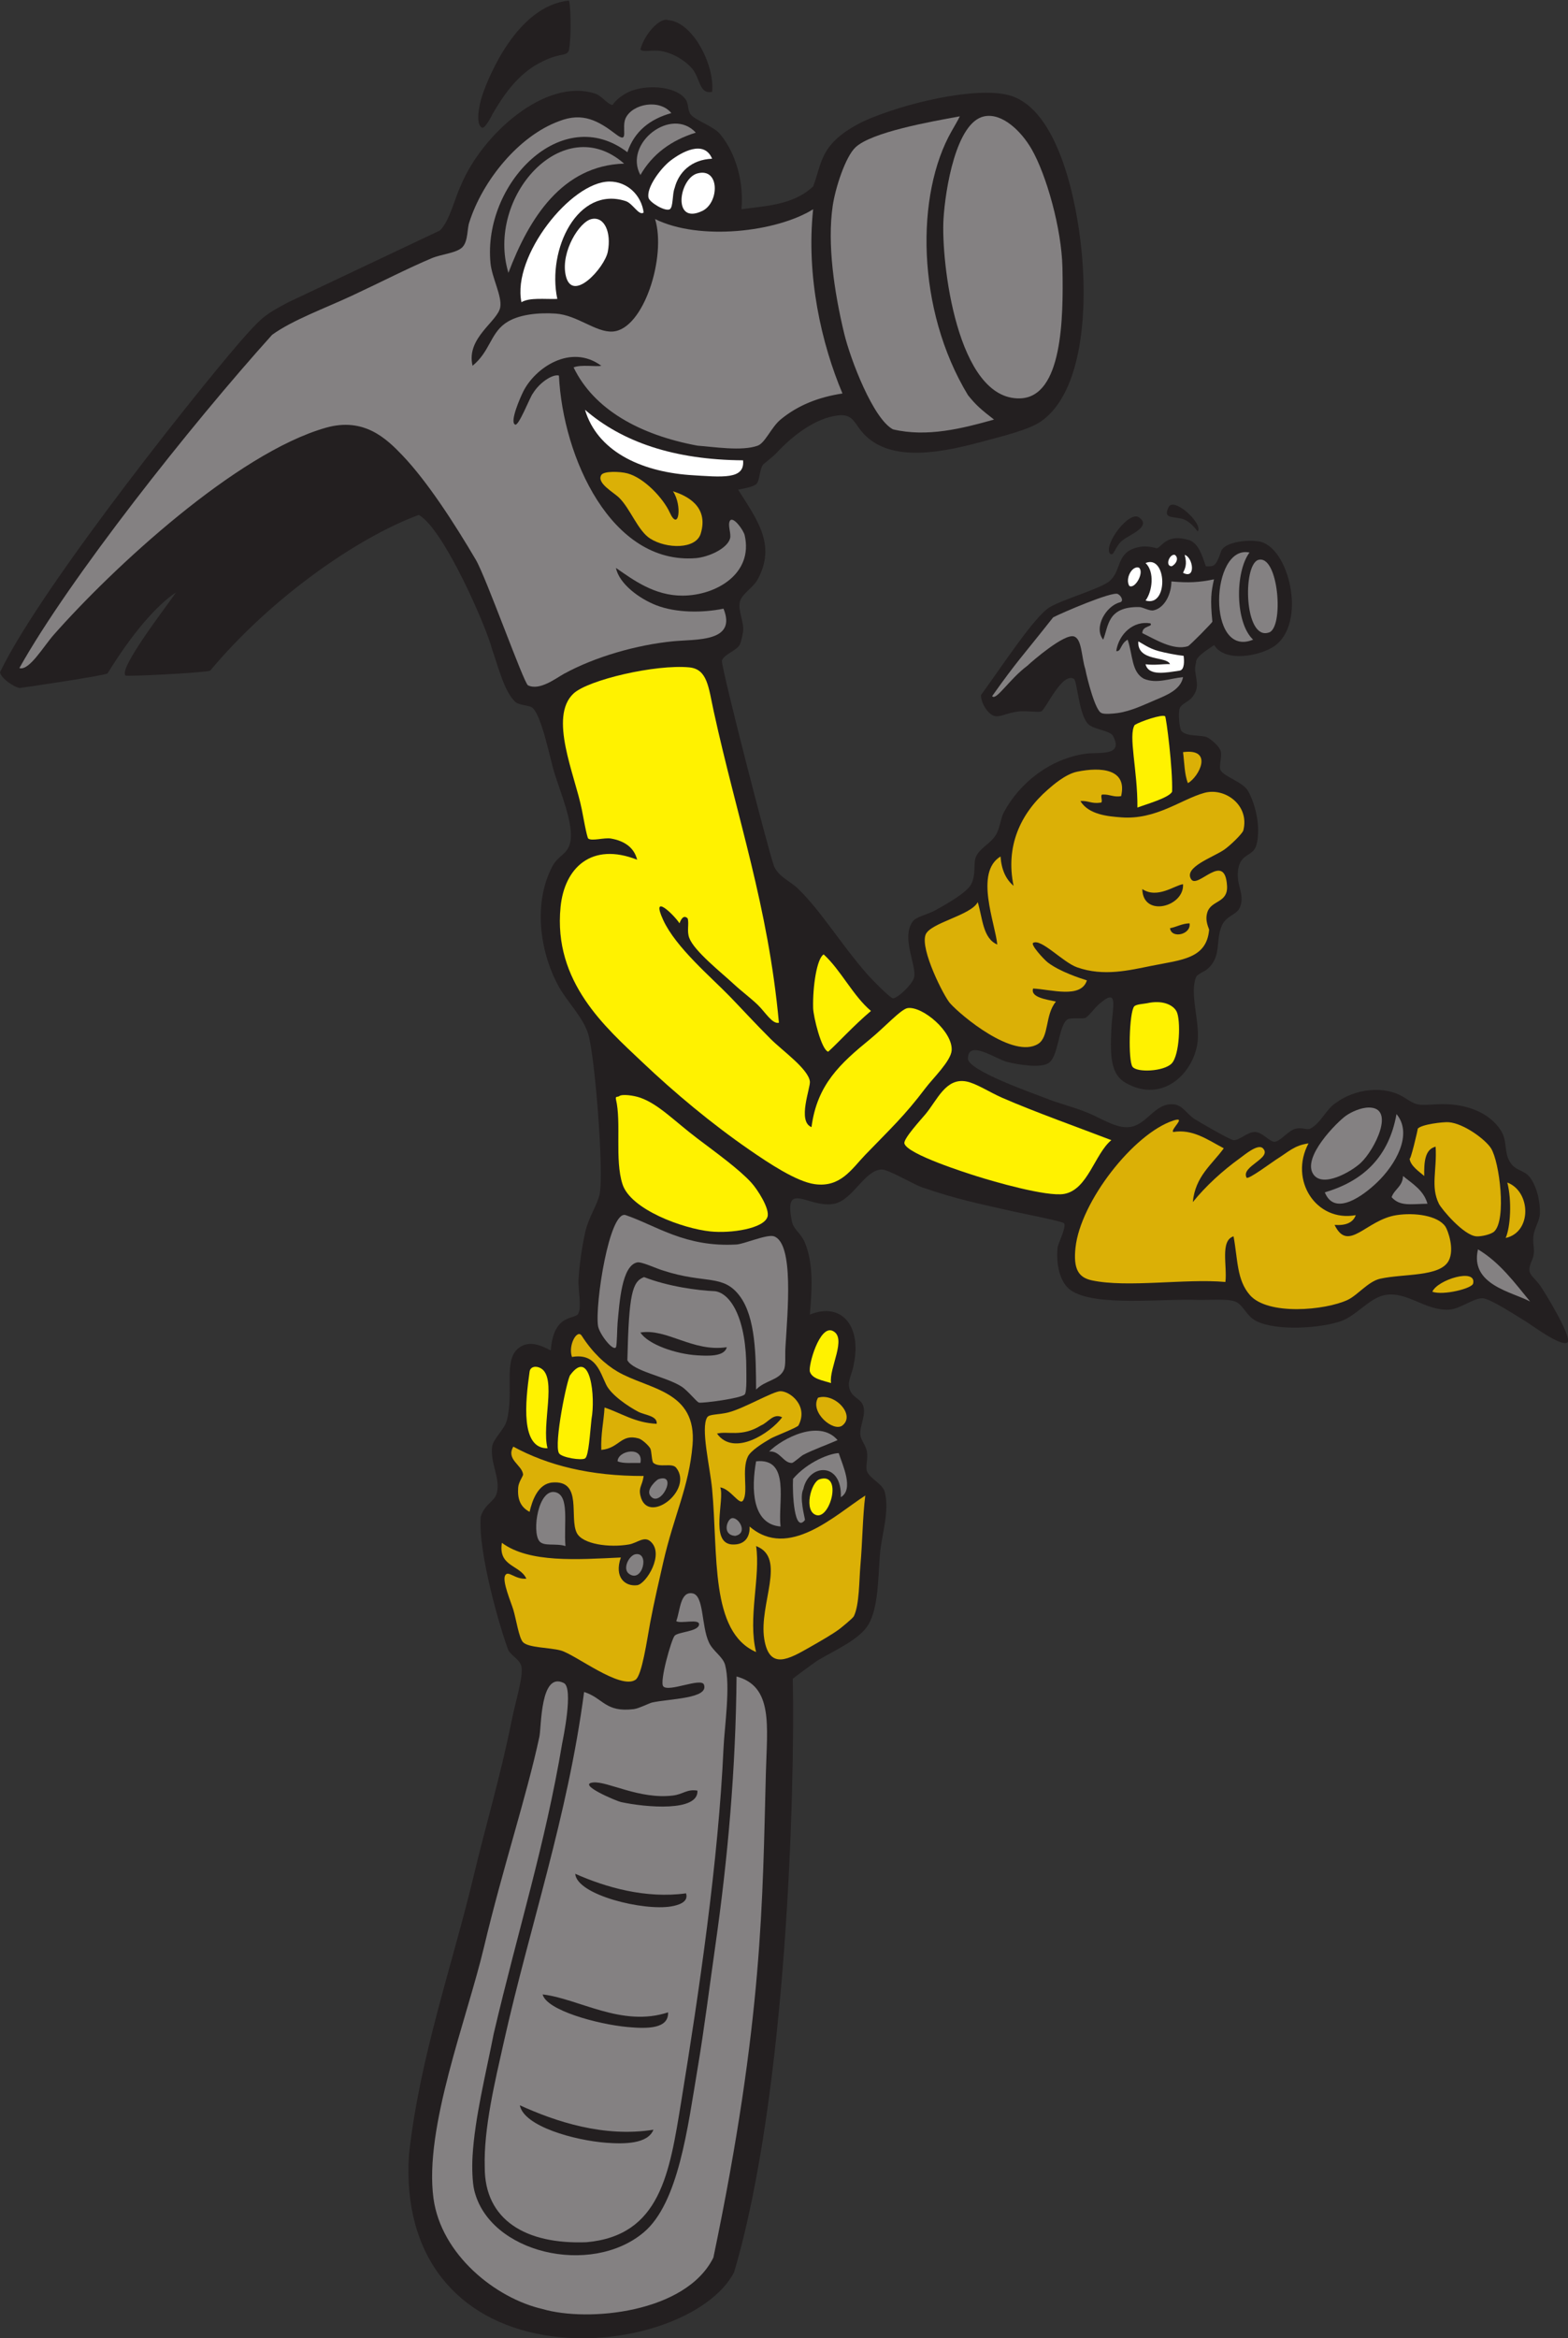 <?xml version="1.0" encoding="UTF-8" standalone="no"?>
<svg
   xmlns:dc="http://purl.org/dc/elements/1.1/"
   xmlns:cc="http://creativecommons.org/ns#"
   xmlns:rdf="http://www.w3.org/1999/02/22-rdf-syntax-ns#"
   xmlns:svg="http://www.w3.org/2000/svg"
   xmlns="http://www.w3.org/2000/svg"
   viewBox="0 0 615.68 917.667"
   height="917.667"
   width="615.68"
   xml:space="preserve"
   id="svg2"
   version="1.1"><rect x="0" y="0" width="615.68" height="917.667" fill="#333333" stroke="none"/><defs
     id="defs6" /><g
     transform="matrix(1.333,0,0,-1.333,0,917.667)"
     id="g10"><g
       transform="scale(0.1)"
       id="g12"><path
         id="path14"
         style="fill:#231f20;fill-opacity:1;fill-rule:evenodd;stroke:none"
         d="m 1675.2,6882.48 c 5.18,0.93 9.39,-107.1 0,-148.8 -12.19,-18.54 -27.96,-0.42 -100.8,-43.2 -56.23,-35.66 -92.48,-88.56 -124.8,-144.01 3.15,5.41 -18.43,-39.16 -28.8,-38.39 -21.44,7.58 -9.68,67.52 0,96 18.31,53.87 102.11,262.26 254.4,278.4 z M 3528.01,5319.37 c -15.12,20.24 -31.29,34.13 -47.62,37.72 -30.41,6.69 -53.32,1.41 -38.79,32.58 13.61,35.49 104.26,-48.34 86.41,-70.3 z m -259.2,-64.56 c -17.03,28.26 57.44,126.69 86.39,106.07 38.69,-27.56 -29.73,-51.43 -47.99,-67.2 -24.34,-18.55 -25.47,-50.89 -38.4,-38.87 z M 2184,6268.08 c 64.77,9.61 151.02,10.62 211.2,67.2 27.44,70.13 17.36,127.21 148.8,192 118.27,53.09 328.44,102.56 427.19,76.8 132.89,-34.66 191.51,-266.08 211.21,-427.2 24.75,-202.4 6.41,-447.31 -115.19,-532.8 -36.88,-25.92 -113.42,-43.88 -182.41,-62.4 -131.83,-35.38 -283.22,-59.64 -355.21,43.2 -20.21,28.89 -28.61,43.73 -76.8,33.6 -61.11,-12.85 -122.07,-61.45 -163.19,-105.6 -16.35,-17.55 -40.57,-33.56 -43.2,-38.4 -10.39,-19.14 -8.44,-45.58 -18.22,-55.22 -9.55,-9.41 -43.88,-14.58 -53.78,-16.78 56.08,-89.4 112.48,-162.06 57.6,-264 -13.37,-24.85 -48.26,-43.62 -52.8,-67.2 -5.26,-27.32 13.1,-59.42 9.6,-86.4 -1.35,-10.41 -5.73,-30.46 -9.6,-38.4 -8.92,-18.3 -47.43,-28.6 -52.8,-48 0.63,-30.4 133.32,-545.9 153.6,-604.8 15.2,-32.76 47.93,-43.6 71.99,-67.2 67.81,-66.46 126.27,-163.69 201.6,-249.6 16.1,-18.34 68.97,-71.67 76.8,-72 13.07,-0.56 58.44,41.75 62.4,62.4 7,36.42 -38.34,114.54 -4.78,163.2 10.47,15.21 43.06,20.27 67.19,33.6 28.26,15.62 92.83,51.46 105.6,76.8 15.22,30.17 5.39,62.42 14.4,81.6 11.95,25.42 40.82,36.44 57.59,62.4 12.91,19.96 14.09,48.48 24.01,67.2 45.64,86.03 135.08,157.62 240,172.8 39.78,5.75 114.43,-9.18 81.6,52.8 -8.05,15.2 -56.33,19.02 -71.99,33.6 -28.58,26.55 -33.25,128.93 -43.21,134.4 -35.54,19.52 -81.97,-89.12 -95.99,-96 -7.39,-3.62 -45.24,2.29 -65.16,0 -38.83,-4.47 -54.63,-17.95 -73.03,-13.55 -15.89,3.81 -39.33,34.33 -39.43,61.55 58.28,79.57 157.83,232.4 202.48,258.69 40.68,23.96 151.15,55 176.74,77.31 33.89,29.57 19.88,77.92 71.99,96 24.28,8.42 43.85,6.57 67.21,0 16.54,7.08 29.57,44.31 95.99,24 26.43,-10.98 36,-41.82 47.99,-76.8 23.15,-0.29 28.81,-3.06 45,44.19 8.36,24.4 67.72,35.52 110.61,29.13 89.43,-13.32 143.57,-240.79 45.99,-308.52 -40.41,-28.07 -144.74,-49.84 -177.14,3.35 -19.22,-13.64 -55.38,-34.76 -53.25,-51.35 -11.97,-36.71 20.94,-67.86 -14.39,-105.6 -8.54,-9.12 -30.24,-18.61 -33.61,-28.81 -5.22,-15.69 -1.2,-59.91 4.8,-67.19 14.61,-17.76 62.01,-10.95 76.8,-19.2 9.74,-5.44 32.07,-22.66 38.4,-38.4 5.91,-14.7 -5.71,-46.74 0,-57.6 10.74,-20.48 65.82,-34.04 81.6,-62.4 20.29,-36.46 38.55,-104.72 24,-158.4 -9.12,-33.67 -43.94,-23.51 -52.79,-67.2 -9.92,-48.92 20.15,-74.45 4.78,-115.2 -8.63,-22.94 -39.66,-24.9 -52.79,-52.8 -21.27,-45.24 0.25,-91.39 -43.2,-129.6 -9.4,-8.26 -29.81,-14.7 -33.6,-24 -19.59,-47.98 10.39,-127.25 4.81,-187.2 -8.44,-90.56 -99.63,-187.01 -211.21,-124.8 -44.59,24.86 -46.92,76.61 -43.21,158.4 2.99,65.84 24.2,128.41 -38.39,72 -12.8,-11.54 -29.11,-34.73 -38.4,-38.4 -9.69,-3.83 -43.87,1.62 -52.8,-4.8 -27.38,-19.68 -25,-112.46 -57.59,-129.6 -24.71,-12.98 -82.31,-4.56 -120,4.8 -33.19,8.23 -115,67.3 -115.22,9.6 -0.12,-35.74 199.65,-104.71 225.61,-115.21 43.94,-17.75 80.21,-25.3 124.8,-43.19 42.62,-17.11 85.22,-47.33 124.81,-43.2 52.36,5.46 73.67,71.08 129.59,67.2 27.38,-1.9 39.68,-28.5 62.4,-43.2 11.13,-7.2 104.12,-61.58 115.19,-62.4 16.98,-1.26 40.39,23.79 62.41,24.01 22.07,0.2 43.12,-28.55 57.59,-28.81 16.84,-0.31 40.51,32.64 62.41,38.4 18.12,4.77 33.47,-4.09 43.2,0 32.5,16.91 46.72,58.18 76.8,76.8 55.41,40.58 142.38,52.59 201.6,14.39 37.03,-23.88 38.01,-22.32 95.99,-19.19 79.83,4.31 152.07,-22.09 187.21,-76.8 20.96,-32.64 7.7,-64.96 28.79,-96 16.37,-24.06 41.17,-20.67 57.62,-43.2 21.62,-29.63 29.94,-74.69 28.79,-105.59 -0.84,-22.56 -16.86,-43.44 -19.2,-67.21 -2.99,-30.27 8.28,-41.7 -4.81,-72.01 -17.13,-39.69 -0.04,-39.96 24.01,-71.99 10.6,-14.12 95.97,-153.63 81.6,-168.01 -16.45,-16.44 -109.47,53.38 -124.81,62.4 -22.03,12.99 -101.31,65.51 -124.78,67.21 -26.55,1.91 -66.49,-32.09 -100.8,-33.59 -69.69,-3.07 -122.13,54.76 -187.21,43.2 -45.61,-8.13 -84.49,-60.94 -129.61,-76.82 -60.18,-21.17 -189.82,-29.94 -249.59,0 -30.62,15.35 -37.81,47.99 -62.4,57.6 -23.97,9.39 -86.84,3.73 -110.39,4.81 -99.98,4.55 -304.51,-21.22 -374.42,28.8 -32.81,23.48 -42.87,77.52 -38.39,124.81 1.13,11.81 26.6,60.7 19.19,71.99 -3.63,5.55 -131.56,30.8 -144,33.59 -108.87,24.54 -174.63,37.84 -273.59,72.02 -26.68,9.2 -100.49,53.59 -120,52.79 -50.59,-2.05 -83.67,-89.1 -139.2,-100.8 -73.79,-15.55 -150.84,73.06 -124.81,-52.79 4.87,-23.46 26.76,-33.87 38.4,-62.41 26.94,-65.99 19.42,-145.93 14.42,-211.21 94.04,38.5 152.03,-35.1 129.59,-143.98 -2.45,-23.85 -17.35,-47.37 -14.4,-67.21 5.43,-36.44 37.34,-32.95 43.2,-62.4 5.41,-27.27 -12.67,-56.17 -9.61,-81.6 1.78,-14.63 15.81,-29.79 19.2,-47.99 3.83,-20.53 -4.72,-44.98 0,-57.62 8.85,-23.67 46.14,-35.96 52.82,-62.38 14.43,-57.25 -10.26,-127.99 -14.42,-182.4 -5.54,-72.76 -4.98,-157.05 -33.59,-206.41 -25.35,-43.71 -95.39,-74.28 -148.81,-105.61 -7.44,-4.35 -73.63,-53.26 -74.36,-54.66 C 2341.84,1621.13 2318.4,720.195 2162.36,194.121 2094.13,61.621 1837.7,-30.898 1603.2,8.887 1349.12,51.992 1184.47,238.516 1204.8,541.68 c 32.58,290.996 126.84,552.28 192,825.61 34.22,143.53 77.71,288.24 110.4,451.19 11.27,56.15 34.62,129.1 28.8,158.4 -4.14,20.85 -26.49,29.43 -38.4,48 -22.29,57.91 -89.93,286.29 -81.59,393.6 12.67,39.86 41.95,43.98 47.99,72.01 9.38,43.49 -20.36,86.72 -14.4,134.39 2.77,22.15 36.63,51.47 43.2,76.8 22.69,87.5 -13.07,182.17 38.41,216 26.4,17.36 53.83,9.98 91.19,-9.59 8.23,114.68 77.47,88.65 81.6,110.39 9.38,16.15 -1.27,73.12 0,95.99 2.48,44.75 9.56,94.63 19.2,139.2 10.01,46.31 37.32,84.53 43.2,115.22 12.8,66.82 -14.08,405.74 -33.6,470.39 -14.91,49.38 -60.83,93.73 -86.39,139.2 -50.59,89.92 -80.78,238.08 -19.21,355.2 17.28,32.86 45.69,34.48 52.8,71.99 10.17,53.66 -28.44,142.49 -48,206.41 -11.82,38.63 -35.3,160.21 -62.4,187.19 -9.6,9.56 -39.28,6.86 -52.34,18.98 -32.45,30.11 -51.81,110.05 -67.66,153.83 -14.87,61.37 -141.3,354.15 -216,396.11 -182.55,-67.5 -436.604,-245.58 -614.401,-458.51 -12.261,-6.05 -245.98,-18.05 -249.597,-14.4 -21.375,21.56 128.039,212.54 148.796,244.79 C 461.086,5101.72 390.27,5020.67 316.68,4901.33 303.73,4894.2 59.801,4858.34 58.09,4858.54 41.871,4860.52 2.844,4886.97 0,4904.88 c 125.793,262.33 632.07,891.73 729.602,998.4 44.679,48.87 55.898,57.35 120.003,91.19 L 1296,6205.67 c 29.13,28.67 43.16,95.02 62.4,134.41 61.82,147.92 247.17,315.35 393.6,268.8 19.35,-4.96 38.14,-33.25 52.8,-33.6 8.88,15.67 34.65,34.08 55.7,41.75 53.75,19.58 136.11,11.23 160.3,-27.35 8.16,-13.01 4.09,-31.05 14.4,-43.21 14.84,-17.5 67.01,-34.04 86.4,-57.59 46.78,-56.81 69.93,-142.46 62.4,-220.8 z m -86.4,345.6 c -37.46,-7.31 -34.81,37.68 -57.6,67.2 -19.72,23.38 -54.16,45.93 -91.2,52.8 -27.51,5.1 -55.02,-4.76 -62.4,4.8 11.83,46.13 58.86,96.06 81.6,86.4 72.41,-4.61 137.98,-132.77 129.6,-211.2 v 0" /><path
         id="path16"
         style="fill:#848182;fill-opacity:1;fill-rule:evenodd;stroke:none"
         d="m 1977.6,6551.28 c -63.8,-17.8 -108.99,-54.21 -129.6,-115.2 -193.12,147.15 -425.8,-92.88 -403.2,-326.41 4.16,-43.03 34.12,-96.82 28.8,-129.59 -6.92,-42.62 -101.47,-90.35 -81.6,-172.8 50.36,41.18 52.18,93.36 96,124.8 38.85,27.87 102.11,31.9 148.8,28.8 63.76,-4.24 118.16,-56.08 168,-52.8 91.62,6.03 158.62,221.08 124.8,331.2 130.16,-64.67 357.67,-38.64 465.6,28.8 -20.98,-197.78 24.88,-396.73 86.4,-542.4 -69.63,-10.54 -131.01,-34.26 -182.4,-76.8 -27.1,-22.43 -45.3,-68.77 -67.2,-76.8 -46.65,-17.12 -130.06,-3.4 -177.6,0 -171.12,31.77 -305.36,107.28 -364.8,230.4 22.06,9.24 67.29,1.22 81.6,4.8 -89.77,66.15 -195.52,-5.96 -230.4,-76.81 -9.17,-18.63 -39.38,-88.13 -24,-96 9.98,-9.18 44.84,82.33 52.8,91.21 19.7,32.51 58.35,57.74 76.81,52.8 11.48,-240.82 154.32,-557.45 403.19,-537.6 35.7,2.85 91.58,26.82 100.8,57.6 4.31,14.37 -8.1,40.93 0,52.8 9.36,13.72 39.64,-27.57 43.2,-43.2 25.67,-112.71 -83.53,-176.99 -182.4,-177.6 -83,-0.52 -145.66,46.03 -196.8,81.6 9.05,-46.28 68.53,-90.81 120,-110.4 57.56,-21.91 133.83,-22.34 196.8,-9.6 40.21,-99.47 -81.36,-89.33 -148.8,-96 -106.47,-10.52 -228.93,-45.23 -321.6,-96 -22.66,-12.41 -71.26,-50.53 -105.6,-33.6 -12.17,6 -123.19,317.89 -153.59,369.6 -62.32,105.95 -142.22,229.76 -216.01,307.2 -47.29,49.62 -113.6,113.42 -225.596,81.6 -264.746,-75.21 -630.055,-415.06 -801.606,-609.6 -30.832,-34.96 -72.761,-107.24 -101.257,-98.07 146.785,262.8 504.734,715.34 744.461,981.27 59.652,43.22 155.199,77.92 235.198,115.2 85.33,39.76 165.1,80.96 235.2,110.4 29.29,12.29 75.07,15.01 91.2,33.6 15.93,18.36 12.64,53.76 19.2,72 39.41,123.7 146.1,254.28 264.01,297.6 70.64,27.94 116.84,0.52 167.99,-38.4 40.52,-30.84 14.8,19.37 28.8,48 20.43,41.78 99.32,56.94 134.4,14.4 v 0" /><path
         id="path18"
         style="fill:#848182;fill-opacity:1;fill-rule:evenodd;stroke:none"
         d="m 2899.2,6541.68 c 53.53,11.03 109.63,-44.86 139.2,-96 43.89,-75.91 88.87,-234.8 91.19,-350.4 3.03,-149.23 -0.18,-380.16 -124.79,-384 -186.42,-5.75 -233.1,404.1 -225.6,528 5.29,87.18 36.99,285.29 120,302.4 v 0" /><path
         id="path20"
         style="fill:#848182;fill-opacity:1;fill-rule:evenodd;stroke:none"
         d="m 2827.21,6541.68 c -5.06,-11.23 -16.16,-29.26 -23.85,-43.2 -106.45,-185.73 -105.02,-525.13 47.83,-777.6 23.56,-29.55 38.99,-42.7 76.82,-72 -93.56,-26.29 -197.4,-52.67 -297.62,-28.8 -57.83,30.31 -125.1,204.48 -143.98,283.2 -29.44,122.61 -49.89,262.85 -33.62,374.4 7.89,54 37.72,145.14 67.21,172.79 47.73,44.78 219.04,75.18 307.21,91.21 v 0" /><path
         id="path22"
         style="fill:#848182;fill-opacity:1;fill-rule:evenodd;stroke:none"
         d="m 2049.6,6493.68 c -73.33,-22.68 -128.19,-63.81 -163.2,-124.8 -50.61,93.26 91.43,202.98 163.2,124.8 v 0" /><path
         id="path24"
         style="fill:#848182;fill-opacity:1;fill-rule:evenodd;stroke:none"
         d="m 1838.4,6402.48 c -182.51,-5.55 -280.02,-160.77 -340.8,-321.6 -67.54,223.8 161.85,478.93 340.8,321.6 v 0" /><path
         id="path26"
         style="fill:#ffffff;fill-opacity:1;fill-rule:evenodd;stroke:none"
         d="m 2097.6,6416.88 c -61.66,-2.49 -98.79,-40.35 -110.4,-86.4 -7.3,-17.66 -3.66,-56.37 -14.4,-62.4 -13.37,-7.51 -59.09,20.05 -62.39,33.6 -7.22,29.57 35.39,86.74 63.84,108.95 33.34,26.03 99.87,62.89 123.35,6.25 v 0" /><path
         id="path28"
         style="fill:#ffffff;fill-opacity:1;fill-rule:evenodd;stroke:none"
         d="m 2054.4,6373.68 c 66.33,17.87 64.73,-86.28 14.4,-110.48 -89.4,-42.99 -69.12,95.74 -14.4,110.48 v 0" /><path
         id="path30"
         style="fill:#ffffff;fill-opacity:1;fill-rule:evenodd;stroke:none"
         d="m 1896,6258.48 c -13.98,-10.9 -31.69,26.73 -52.8,33.6 -141.32,46 -232.45,-141.81 -201.6,-288 -37.16,-1.24 -81.55,4.75 -105.6,-9.61 -28.13,135.18 145.54,354.67 259.2,355.21 52.03,0.25 93.82,-39.43 100.8,-91.2 v 0" /><path
         id="path32"
         style="fill:#ffffff;fill-opacity:1;fill-rule:evenodd;stroke:none"
         d="m 1742.4,6239.28 c 37.92,8.56 58.93,-39.03 48,-96 -9.11,-47.48 -107.34,-156.32 -124.57,-67.2 -13.14,67.96 40.65,155.09 76.57,163.2 v 0" /><path
         id="path34"
         style="fill:#ffffff;fill-opacity:1;fill-rule:evenodd;stroke:none"
         d="m 1723.2,5677.68 c 109.82,-94.98 262.28,-147.31 465.6,-148.8 5.55,-57.13 -59.34,-49.6 -158.4,-43.21 -147.27,11.18 -271.42,72.25 -307.2,192.01 v 0" /><path
         id="path36"
         style="fill:#dbb006;fill-opacity:1;fill-rule:evenodd;stroke:none"
         d="m 1982.4,5437.68 c 38.78,-12.14 106.55,-43.47 81.6,-124.8 -14.2,-46.26 -100.16,-45.2 -148.8,-14.4 -35.98,22.78 -58.32,87.51 -91.2,120 -16.73,16.52 -67.37,43.28 -52.8,67.19 7.4,12.16 55.13,10.54 76.8,4.81 50.36,-13.34 106.37,-74.43 124.8,-115.2 26.57,-58.78 37.63,20.47 9.6,62.4 v 0" /><path
         id="path38"
         style="fill:#ffffff;fill-opacity:1;fill-rule:evenodd;stroke:none"
         d="m 3460.8,5250.48 c 12.99,-9.93 2.99,-27.77 -9.61,-33.6 -20.6,0.99 -5.68,37.76 9.61,33.6 v 0" /><path
         id="path40"
         style="fill:#ffffff;fill-opacity:1;fill-rule:evenodd;stroke:none"
         d="m 3489.59,5250.48 c 24.69,-7.07 34.24,-73.43 -4.79,-52.8 5.79,12.71 12.88,24.38 4.79,52.8 v 0" /><path
         id="path42"
         style="fill:#848182;fill-opacity:1;fill-rule:evenodd;stroke:none"
         d="m 3680.61,5257.43 c -42.9,-57.15 -42.72,-206.61 10.58,-256.55 -137.17,-56.85 -126.27,281.04 -10.58,256.55 v 0" /><path
         id="path44"
         style="fill:#ffffff;fill-opacity:1;fill-rule:evenodd;stroke:none"
         d="m 3374.39,5226.48 c 62.6,26.31 68.64,-131.27 0,-110.4 20.3,27.31 27.11,84.99 0,110.4 v 0" /><path
         id="path46"
         style="fill:#848182;fill-opacity:1;fill-rule:evenodd;stroke:none"
         d="m 3705.61,5235.43 c 61.01,19.46 77.85,-202.99 30.93,-213.87 -71.05,-22.05 -76.6,196.58 -30.93,213.87 v 0" /><path
         id="path48"
         style="fill:#ffffff;fill-opacity:1;fill-rule:evenodd;stroke:none"
         d="m 3355.2,5212.75 c 16.01,-14.29 -12.13,-64.35 -28.79,-53.47 -12.74,21.49 8.43,60.7 28.79,53.47 v 0" /><path
         id="path50"
         style="fill:#848182;fill-opacity:1;fill-rule:evenodd;stroke:none"
         d="m 3576,5178.48 c -8.46,-37.35 -11.31,-59.1 -4.81,-124.8 -1.23,-3.61 -66.31,-70.19 -71.99,-72 -43.85,-13.97 -98.44,21.52 -134.4,38.4 -0.21,22.81 32.37,17.81 24.01,28.8 -50.39,8.74 -93.28,-31.49 -100.8,-81.6 14.84,-2.53 11.21,20.63 33.59,33.6 15.72,-46.23 11.13,-95.36 47.99,-115.2 38.11,-15.68 74.3,0.93 115.21,4.8 -6.75,-37.08 -49.12,-53.49 -81.6,-67.2 -33.32,-14.07 -70.97,-32.67 -110.41,-38.4 -13.18,-1.93 -40.17,-4.37 -47.99,0 -17.98,5.12 -41.87,98.46 -48,129.59 -11.49,35.51 -9.65,88.99 -33.6,96 -28.28,8.29 -120.68,-70.98 -136.97,-86.39 -53.73,-40.11 -92.09,-104.29 -103.71,-89.49 74.24,104.73 86.84,114.3 179.69,231.95 24.22,12.68 174.29,77.48 190.58,68.74 11.14,-5.98 17.42,-21.63 6.6,-24.34 -41.56,-10.41 -78.76,-74.12 -49.8,-110.06 15.88,38.26 11.13,97.5 105.61,96 11.97,0.01 30.05,-12.59 43.2,-9.6 32.03,7.3 51.8,46.92 52.11,85.02 50.88,-4.49 80.7,-2.95 125.49,6.18 v 0" /><path
         id="path52"
         style="fill:#ffffff;fill-opacity:1;fill-rule:evenodd;stroke:none"
         d="m 3352.99,4995.67 c 10.25,-4.74 31.01,-20.76 59.8,-28.39 18.99,-5.03 50.14,-11.58 73.62,-13.92 2.07,-13.85 3.18,-41.42 -11.59,-43.62 -40.31,-6.02 -91.25,-16.93 -100.46,18.66 27.44,-3.44 47.71,0.8 72.05,0.48 -9.79,24.13 -96.8,6.37 -93.42,66.79 v 0" /><path
         id="path54"
         style="fill:#fff200;fill-opacity:1;fill-rule:evenodd;stroke:none"
         d="m 2294.4,3872.88 c -19.68,-4.6 -40.12,31.3 -62.4,52.8 -21.49,20.72 -47.12,39.25 -72,62.4 -35.94,33.43 -114.81,95.53 -129.6,134.4 -7.85,20.63 -0.04,41.21 -4.79,57.6 -12.35,12.42 -20.36,-4.02 -24.01,-14.4 -16.95,25.87 -86.15,92.37 -48,9.59 37.3,-80.93 140.76,-167.65 196.8,-225.6 37.32,-38.58 71.93,-76.72 120.01,-124.79 34.39,-34.41 110.43,-87.72 115.2,-124.81 2.32,-18.14 -37.8,-117.68 4.78,-134.39 16.33,125.31 84.73,187.27 172.81,259.2 42.07,34.36 90.96,88.4 110.39,91.2 43.95,6.33 133.71,-69.92 129.61,-124.8 -2.34,-31.25 -55.64,-82.34 -76.79,-110.4 -62.45,-82.83 -104.89,-121.31 -177.62,-196.8 -40.18,-41.72 -72.6,-96.81 -148.79,-86.4 -53.91,7.36 -136.21,62.28 -192,100.8 -111.61,77.05 -220.53,167.82 -316.79,259.2 -106.62,101.19 -261.87,234.75 -240.01,456 11.46,116.01 91.8,192 225.6,139.2 -9.44,38.25 -40.48,55.91 -76.8,62.4 -20.02,3.58 -56.28,-8.4 -67.2,0 -4.1,3.15 -16.34,72.14 -19.2,86.4 -20.32,101.3 -98.11,272.13 -24,340.8 43.22,40.04 241.36,86.31 340.8,76.8 53.67,-5.14 56.55,-58.83 72,-129.6 68.36,-313.25 160.36,-572.43 192,-916.8 v 0" /><path
         id="path56"
         style="fill:#fff200;fill-opacity:1;fill-rule:evenodd;stroke:none"
         d="m 1824,3656.88 c 8.39,6.75 43.16,2.04 62.4,-4.81 54.16,-19.24 99.78,-68.36 168,-120 57.09,-43.2 122.38,-90.25 158.4,-129.59 18.58,-20.29 55.2,-77.34 48,-100.8 -10.71,-34.9 -107.62,-49.38 -168,-43.2 -81.78,8.38 -235.23,64.53 -259.2,139.2 -23.22,72.34 -2.92,181.48 -19.2,249.6 -2.51,10.53 5.24,6.1 9.6,9.6 v 0" /><path
         id="path58"
         style="fill:#848182;fill-opacity:1;fill-rule:evenodd;stroke:none"
         d="m 4031.99,3623.28 c 79.57,0.36 17.56,-124.55 -23.98,-163.2 -26.9,-25.02 -111.04,-74.18 -139.2,-33.6 -34.94,50.32 70.57,154.92 95.99,172.8 16.04,11.27 43.77,23.9 67.19,24 v 0" /><path
         id="path60"
         style="fill:#848182;fill-opacity:1;fill-rule:evenodd;stroke:none"
         d="m 4113.59,3604.08 c 49.26,-59.42 -2.73,-149.18 -57.59,-201.6 -38.4,-36.7 -124.3,-102.38 -153.6,-28.81 114.03,33.19 189.08,105.33 211.19,230.41 v 0" /><path
         id="path62"
         style="fill:#848182;fill-opacity:1;fill-rule:evenodd;stroke:none"
         d="m 2227.2,2792.87 c -0.58,99.34 -1.06,212.13 -48,275.18 -49.18,66.05 -101.34,34.76 -225.6,75.23 -22.41,6.78 -63.91,26.78 -76.8,24.01 -45.27,-9.75 -51.88,-116.74 -57.6,-177.6 -1.49,-15.8 -1.63,-66.64 -4.8,-72.01 -8.11,-13.75 -49.05,38.96 -52.79,62.4 -9.77,60.92 33.19,342.93 81.59,326.4 89.93,-30.7 175.33,-95.27 326.4,-86.4 22.25,1.31 90.34,31.21 110.4,24 59.16,-21.25 39.79,-222.89 33.6,-326.4 -1.62,-27.05 1.8,-52.91 -4.8,-67.19 -14.02,-30.33 -55.6,-30.37 -81.6,-57.62 v 0" /><path
         id="path64"
         style="fill:#848182;fill-opacity:1;fill-rule:evenodd;stroke:none"
         d="m 1897.05,3124.08 c 70.49,-27.46 156.9,-39.43 209.84,-41.62 45.99,-6.97 92.29,-81.5 91.51,-231.97 -0.19,-5 2.26,-64.69 -4.8,-72.01 -11.18,-11.59 -121.96,-25.96 -134.4,-24.01 -6.81,1.1 -32.72,35.57 -52.79,48.01 -47.27,29.3 -141.04,44.24 -158.41,76.8 4.43,196.4 14.64,231.5 49.05,244.8 z m -10.65,-163.2 c 22.56,-35.08 104.46,-63.54 168,-67.21 29.1,-1.66 79.87,-4.69 86.4,24.01 -100.34,-15.04 -176,55.93 -254.4,43.2 v 0" /><path
         id="path66"
         style="fill:#fff200;fill-opacity:1;fill-rule:evenodd;stroke:none"
         d="m 2447.99,2812.07 c -25.31,7.99 -55.76,12.11 -62.38,33.61 -5.28,17.09 28.37,138.25 67.18,120 43.64,-20.5 -11.7,-110.02 -4.8,-153.61 v 0" /><path
         id="path68"
         style="fill:#dbb006;fill-opacity:1;fill-rule:evenodd;stroke:none"
         d="m 1550.41,2236.07 c -18.26,40.96 -83.52,34.91 -72.01,105.61 80.25,-59.79 222.92,-49.18 350.4,-43.2 -20.47,-58.66 12.75,-86.1 48,-81.6 26.42,3.37 82.38,93.1 38.4,129.6 -18.52,15.38 -38.76,-5.48 -62.4,-9.6 -57.91,-10.1 -136.63,0.54 -153.6,33.61 -23.44,45.64 18.14,156.07 -72,148.79 -42.88,-3.46 -59.87,-54.22 -67.2,-86.41 -29.69,15.53 -35.88,41.43 -33.6,72.01 1.22,16.33 15.01,33.38 14.4,38.4 -3.4,28.22 -50.86,43.52 -28.8,81.6 101.57,-55.23 226.77,-86.83 384,-86.4 -4.16,-29.2 -15.14,-32.85 -9.6,-57.6 20.05,-89.67 157.69,15.27 105.6,81.6 -12.53,15.96 -48.6,-0.84 -67.2,14.4 -5.66,4.64 -4.74,35.01 -9.6,43.2 -5.71,9.63 -24.38,26.17 -33.6,28.81 -52.99,15.09 -56.64,-28.68 -110.4,-33.62 -1.77,46.59 7.1,82.5 9.6,124.81 50.34,-16.86 89.41,-44.98 153.6,-48.01 2.71,23.81 -35.76,25.72 -54.42,35.57 -29.82,15.72 -79.58,49.08 -94.38,79.65 -18.74,38.69 -31.52,93.53 -100.8,81.6 -11.99,34.78 15.4,83.34 28.8,62.4 31.55,-49.3 69.17,-84.34 105.6,-105.61 90.41,-52.79 234.41,-54.55 220.8,-215.99 -10.46,-124.12 -54.53,-205.96 -86.4,-345.61 -11.34,-49.7 -27.23,-117.99 -38.4,-177.6 -9.34,-49.9 -24.03,-155.11 -43.2,-168 -45.08,-30.34 -177.35,74.84 -220.8,86.4 -33.15,8.83 -93.98,7.62 -110.4,24.01 -12.24,12.2 -20.21,67.54 -28.8,95.99 -6.77,22.41 -33.32,83.66 -24,100.8 8.89,16.33 28.52,-12.38 62.41,-9.61 v 0" /><path
         id="path70"
         style="fill:#fff200;fill-opacity:1;fill-rule:evenodd;stroke:none"
         d="m 1612.8,2620.08 c -79.83,-1.21 -65.5,135.51 -52.8,225.6 2.1,14.89 18.96,18.32 33.6,9.59 47.44,-28.28 1.11,-165.33 19.2,-235.19 v 0" /><path
         id="path72"
         style="fill:#fff200;fill-opacity:1;fill-rule:evenodd;stroke:none"
         d="m 1742.4,2706.48 c -4.58,-42.16 -8.19,-107.75 -18.63,-115.99 -9.39,-7.42 -70.21,2.17 -77.36,15.19 -15.4,27.99 24.5,222.27 33.59,230.39 59.88,80.86 74.25,-66.32 62.4,-129.59 v 0" /><path
         id="path74"
         style="fill:#dbb006;fill-opacity:1;fill-rule:evenodd;stroke:none"
         d="m 2121.6,2504.88 c 13.42,-35.39 -31.09,-161.91 33.61,-168 43.3,-2.86 54.2,27.85 52.79,52.81 114.58,-98.87 252.08,34.06 340.79,91.19 -7.93,-62.7 -8.07,-134.42 -14.4,-206.41 -3.82,-43.43 -2.81,-115.02 -19.19,-148.79 -3.03,-6.27 -37.62,-34.25 -43.21,-38.39 -19.92,-14.79 -54.65,-34.75 -86.38,-52.82 -61.37,-34.9 -119.41,-69.12 -134.4,24.01 -16.6,103 67.02,238.88 -24.01,273.59 13.58,-89.82 -25.13,-212.83 0,-311.99 -136.31,59.43 -111.49,286.48 -129.6,480 -6.04,64.55 -34.41,179.33 -14.4,211.21 6.18,9.82 33.05,6.97 62.4,14.39 46.26,11.7 131.88,62.64 153.6,62.41 28.55,-0.34 82.91,-43.46 52.79,-100.8 -3.22,-6.18 -69.63,-31.53 -81.58,-38.4 -25.45,-14.67 -58.75,-35.92 -67.21,-52.82 -19.56,-39.08 1.9,-104.47 -14.4,-129.59 -10.57,-16.28 -36.35,33.91 -67.2,38.4 z m 120,182.41 c -57.39,-35.4 -97.16,-15.57 -129.6,-24.01 49.39,-69.1 157.46,1.37 192,48.01 -26.58,13.18 -40.49,-15.16 -62.4,-24 v 0" /><path
         id="path76"
         style="fill:#dbb006;fill-opacity:1;fill-rule:evenodd;stroke:none"
         d="m 2409.59,2768.89 c 48.77,15.5 111.11,-50.51 72.01,-81.6 -26.13,-20.79 -97.03,38.55 -72.01,81.6 v 0" /><path
         id="path78"
         style="fill:#848182;fill-opacity:1;fill-rule:evenodd;stroke:none"
         d="m 2467.19,2644.08 c -28.11,-12.6 -70.73,-27.65 -100.78,-43.2 -7,-3.61 -28.93,-23.83 -33.62,-24 -25.35,-0.9 -35.4,36.79 -67.19,33.61 38.96,38.83 148.11,96.25 201.59,33.59 v 0" /><path
         id="path80"
         style="fill:#848182;fill-opacity:1;fill-rule:evenodd;stroke:none"
         d="m 2470.57,2605.8 c 10.86,-34.22 45.76,-106.29 6.23,-129.73 3.96,104.67 -94.55,99.42 -110.39,24.01 -12.6,-25.1 4.2,-82.52 4.78,-91.19 -31.6,-40.76 -37.48,78.86 -35.21,121.17 43.43,50.62 108.84,75.1 134.59,75.74 v 0" /><path
         id="path82"
         style="fill:#848182;fill-opacity:1;fill-rule:evenodd;stroke:none"
         d="m 1886.4,2576.88 c -23.44,0.56 -50.58,-2.58 -67.2,4.8 0.5,32.13 77.48,46.15 67.2,-4.8 v 0" /><path
         id="path84"
         style="fill:#848182;fill-opacity:1;fill-rule:evenodd;stroke:none"
         d="m 2227.2,2581.68 c 102.37,10.55 63.74,-121.05 72,-191.99 -84.61,7.03 -86.35,112.48 -72,191.99 v 0" /><path
         id="path86"
         style="fill:#848182;fill-opacity:1;fill-rule:evenodd;stroke:none"
         d="m 1939.2,2528.89 c 60.35,20.97 4.61,-89.14 -24,-48.01 -12.91,18.55 19.64,46.48 24,48.01 v 0" /><path
         id="path88"
         style="fill:#fff200;fill-opacity:1;fill-rule:evenodd;stroke:none"
         d="m 2414.39,2528.89 c 68.07,21.46 31.63,-117.5 -9.59,-105.61 -38.14,11.02 -16.25,97.44 9.59,105.61 v 0" /><path
         id="path90"
         style="fill:#848182;fill-opacity:1;fill-rule:evenodd;stroke:none"
         d="m 1665.6,2332.07 c -28.17,9.2 -63.6,-1.97 -76.8,14.41 -22.73,28.21 -3.1,157.29 48,144.01 41.15,-10.7 23.53,-92.5 28.8,-158.42 v 0" /><path
         id="path92"
         style="fill:#848182;fill-opacity:1;fill-rule:evenodd;stroke:none"
         d="m 2165.27,2362.07 c -38.82,3.28 -23.86,47.44 -10.64,51.78 19.94,6.52 51.21,-44.1 10.64,-51.78 v 0" /><path
         id="path94"
         style="fill:#848182;fill-opacity:1;fill-rule:evenodd;stroke:none"
         d="m 1872,2308.09 c 42.88,6.97 20.09,-86.57 -19.2,-57.6 -20.35,14.98 0.42,54.53 19.2,57.6 v 0" /><path
         id="path96"
         style="fill:#848182;fill-opacity:1;fill-rule:evenodd;stroke:none"
         d="m 1720.57,1902.56 c 57.2,-18.28 61.93,-60.98 146.63,-50.49 14.01,1.74 46.2,17.72 52.8,19.22 52.2,11.82 168.62,11.11 153.6,52.79 -7.94,22.03 -104.83,-23.61 -120,-4.8 -11.26,13.96 24.09,138.22 33.6,148.81 10.67,11.85 71.16,12.05 72,33.59 0.68,17.42 -56.09,0.68 -67.2,9.61 11.68,30.1 11.11,88.36 48,81.58 33.93,-6.21 25.44,-94.43 48,-143.98 12.23,-26.88 41.43,-41.96 48.01,-67.21 16.2,-62.29 -1.92,-181.33 -4.81,-244.8 C 2116.16,1405.76 2059.31,1019.3 2006.41,695.273 1972.05,484.902 1945.19,302.148 1728,282.48 c -179.49,-7.089 -300.64,65.625 -300.1,220.801 -3.55,113.867 30.75,255.078 55.3,364.805 77.77,347.614 188.42,664.764 237.37,1034.474 z m 261.83,-304.88 c -99.04,-12.27 -193.01,42.75 -235.2,38.39 -49.49,-5.09 68.97,-54.84 81.6,-57.59 73.41,-15.98 229.37,-29.55 225.6,33.59 -30.99,5.2 -41.67,-10.62 -72,-14.39 z m -4.8,-326.39 c 18.22,3.22 51.97,11.5 43.2,38.4 -117.94,-16.39 -236.7,17.5 -326.4,57.6 4.62,-62.93 202.65,-110.32 283.2,-96 z m -379.2,-259.22 c 11.17,-46.855 161.99,-87.832 249.6,-95.996 61.52,-5.722 121.61,-4.844 120,43.203 -136.14,-44.922 -262.43,40.059 -369.6,52.793 z m 187.2,-436.797 c 53.15,-4.023 122.6,-3.73 139.2,38.399 -145.89,-23.438 -288.67,24.121 -393.59,72.012 11.81,-62.383 161.91,-103.379 254.39,-110.411 v 0" /><path
         id="path98"
         style="fill:#848182;fill-opacity:1;fill-rule:evenodd;stroke:none"
         d="m 2169.6,1948.09 c 108.18,-29.13 90.12,-144.91 86.4,-283.21 C 2245.91,1289.75 2248.05,939.746 2101.42,237.324 2020.5,73.965 1731.49,46.66 1598.4,85.684 1459.8,117.305 1299.16,245.996 1276.8,412.07 c -27.85,206.875 98.33,526.621 148.8,739.22 55.4,233.36 125.38,443.09 163.2,619.2 6.3,29.31 2.29,193.08 72,158.4 29.37,-14.63 -2.82,-167.11 -4.8,-177.6 -50.71,-301.58 -129.22,-546.11 -201.6,-854.415 -23.92,-121.816 -55.62,-247.305 -62.4,-360 -2.11,-35.059 -0.58,-78.027 4.8,-100.801 44.04,-186.308 343.94,-255.234 499.2,-124.785 102.94,86.465 129.71,310 158.4,480 20.17,119.512 35.73,245.271 52.8,364.781 36.84,257.89 60.15,520.92 62.4,792.02 v 0" /><path
         id="path100"
         style="fill:#fff200;fill-opacity:1;fill-rule:evenodd;stroke:none"
         d="m 2426.23,4074.13 c 50.29,-45.7 87.03,-122.7 139.3,-166.42 -52.48,-44.55 -97.8,-94.83 -125.88,-119.98 -20.04,4.69 -43.83,103.65 -44.45,128.35 -1.59,63.86 11.03,146.53 31.03,158.05 z m 847.36,-546.85 c -49,-40.37 -69.33,-146.17 -139.2,-158.39 -50.93,-8.93 -209.08,36.79 -259.19,52.79 -24.2,7.71 -203.81,64.07 -211.2,96 -3.2,13.8 49.63,71.03 62.41,86.4 34.63,41.74 59.7,107.37 120,95.99 29.08,-5.48 67.91,-31.53 105.58,-48 95.14,-41.57 230.28,-89.61 321.6,-124.79 v 0" /><path
         id="path102"
         style="fill:#dbb006;fill-opacity:1;fill-rule:evenodd;stroke:none"
         d="m 3456,3551.29 c 57.42,9.42 101.03,-22.8 148.8,-48.01 -34.98,-48.23 -84.02,-82.38 -91.21,-158.4 38.6,47.72 87,91.87 139.2,129.59 13.73,9.92 52.76,43.26 67.21,28.81 28.96,-28.97 -66,-53.03 -48.01,-86.4 3.99,-7.37 77.01,46.97 86.41,52.8 37.67,23.36 53.63,42.22 95.99,48 -57.83,-108.21 22.72,-232.62 139.2,-211.2 -7.98,-22.4 -29.68,-31.11 -62.4,-28.8 40.69,-83.38 92.09,14.9 182.4,28.8 53.17,8.19 121.66,-0.97 144.01,-33.61 7.01,-10.23 27.93,-66.41 9.61,-100.8 -25.53,-47.85 -132.41,-37.48 -201.6,-52.79 -35.22,-7.8 -66.66,-48.65 -96.02,-62.4 -65.86,-30.88 -235.16,-46.41 -287.99,14.41 -38.83,44.69 -35.29,104 -48.01,172.79 -40.19,-12.6 -18.18,-87.42 -24,-134.39 -116.78,10.62 -288.95,-17.74 -393.59,4.78 -39.42,8.5 -54.65,33.69 -47.99,96.02 14.47,135.82 171.31,335.92 287.99,374.39 42.05,13.87 -9.5,-26.38 0,-33.59 z m 763.2,-470.41 c 14.28,35.16 131.37,71.42 120,24 -3.44,-14.29 -86.78,-35.41 -120,-24 z m 9.61,427.2 c -32.05,-7.96 -34.2,-45.82 -33.61,-86.4 -11.68,11.05 -41.98,29.64 -43.21,52.79 0.88,-16.63 25.98,88.8 24.01,86.41 10.76,13.01 75.41,20.39 91.21,19.2 44.67,-3.38 108.57,-51.04 124.78,-76.8 25.31,-40.21 45.88,-209.8 9.61,-244.8 -8.94,-8.64 -38.06,-15.41 -52.79,-14.4 -37.5,2.58 -102.76,80.41 -110.41,96 -24.92,50.72 -5.35,98.17 -9.59,168 z M 4440,3402.48 c 69.65,-26.29 73.13,-146.21 -4.8,-163.2 14.23,32.93 18.45,109.45 4.8,163.2 v 0" /><path
         id="path104"
         style="fill:#848182;fill-opacity:1;fill-rule:evenodd;stroke:none"
         d="m 4353.59,3205.68 c 64.14,-38.26 107.39,-97.44 153.62,-153.61 -51.96,28.2 -178.19,48.85 -153.62,153.61 z m -220.8,216 c 28.21,-23.01 60.63,-41.78 72.01,-81.6 -51.99,-1.06 -80.95,-7.93 -105.6,19.2 8.14,23.85 32.58,31.42 33.59,62.4 v 0" /><path
         id="path106"
         style="fill:#dbb006;fill-opacity:1;fill-rule:evenodd;stroke:none"
         d="m 3302.4,4540.08 c -22.75,-3.54 -33.01,5.4 -52.81,4.8 -13.36,2.16 3.77,-26.17 -9.59,-24 -24.57,-3.77 -34.86,6.73 -57.6,4.8 24.87,-40.84 83.46,-45.15 120,-48 102.54,-8.02 176.35,52.87 244.81,72 60.76,16.98 134.22,-36.07 115.19,-110.4 -2.42,-9.43 -39.29,-45.37 -57.6,-57.6 -33.32,-22.25 -119.02,-51.36 -95.99,-86.4 19.28,-29.35 99.35,84.56 105.58,-19.2 3.07,-50.79 -45.44,-41.87 -57.59,-76.8 -9.14,-26.28 5.13,-49.11 4.8,-52.8 -7.54,-84.94 -80.68,-88.16 -168.01,-105.6 -67.44,-13.47 -142.26,-32.4 -220.8,-4.8 -41.79,14.69 -106.25,85.9 -129.59,72 -8.36,-4.98 31.31,-48.44 43.21,-57.6 35.02,-26.98 94.7,-46.31 115.19,-52.8 -17.3,-54.59 -105.04,-26.6 -158.4,-24 -8.88,-26.19 40.32,-32.35 67.19,-38.4 -32.91,-39.74 -19.34,-104.35 -52.79,-124.8 -73.05,-44.66 -226.12,82.82 -259.2,119.99 -17.99,20.22 -88.3,158.41 -71.99,201.61 13.32,35.32 133.88,56.85 153.59,96 14.34,-46.46 14.8,-106.79 57.6,-124.8 -5.67,61.68 -67.83,212.15 9.61,259.2 2.67,-38.91 15.86,-67.34 38.4,-86.4 -23.95,115.45 19.1,211.93 100.8,283.2 14.02,12.23 51.54,45.6 86.38,52.8 70.12,14.47 148.58,8.46 129.61,-72 z m 182.4,129.59 c 90.71,12.24 47.47,-72.77 14.4,-91.19 -10.24,24.97 -10.35,60.06 -14.4,91.19 z m -120,-403.19 c 1.55,-84.68 124.15,-52.26 120,14.4 -24.57,-3.1 -75.39,-43.97 -120,-14.4 z m 81.61,-115.2 c 4.23,-32.02 63.04,-18.68 57.59,14.4 -23.2,-0.8 -37.42,-10.58 -57.59,-14.4 v 0" /><path
         id="path108"
         style="fill:#fff200;fill-opacity:1;fill-rule:evenodd;stroke:none"
         d="m 3350.39,4506.48 c 1.04,108.27 -27.75,213.07 -7.89,243.29 17.44,10.74 80.78,32.23 89.49,25.51 3.26,-2.51 22.95,-154.73 20.59,-222.18 -9.36,-18.09 -77.01,-36.97 -102.19,-46.62 z m 28.81,-576.01 c 44.26,9.94 75.94,-4.42 86.41,-23.99 12.96,-24.31 9.57,-129.1 -14.42,-153.6 -22.77,-23.29 -101.64,-27.47 -115.19,-9.6 -13.27,17.47 -9.81,159.63 4.8,177.6 5.57,6.85 29.75,7.66 38.4,9.59 v 0" /></g></g></svg>
